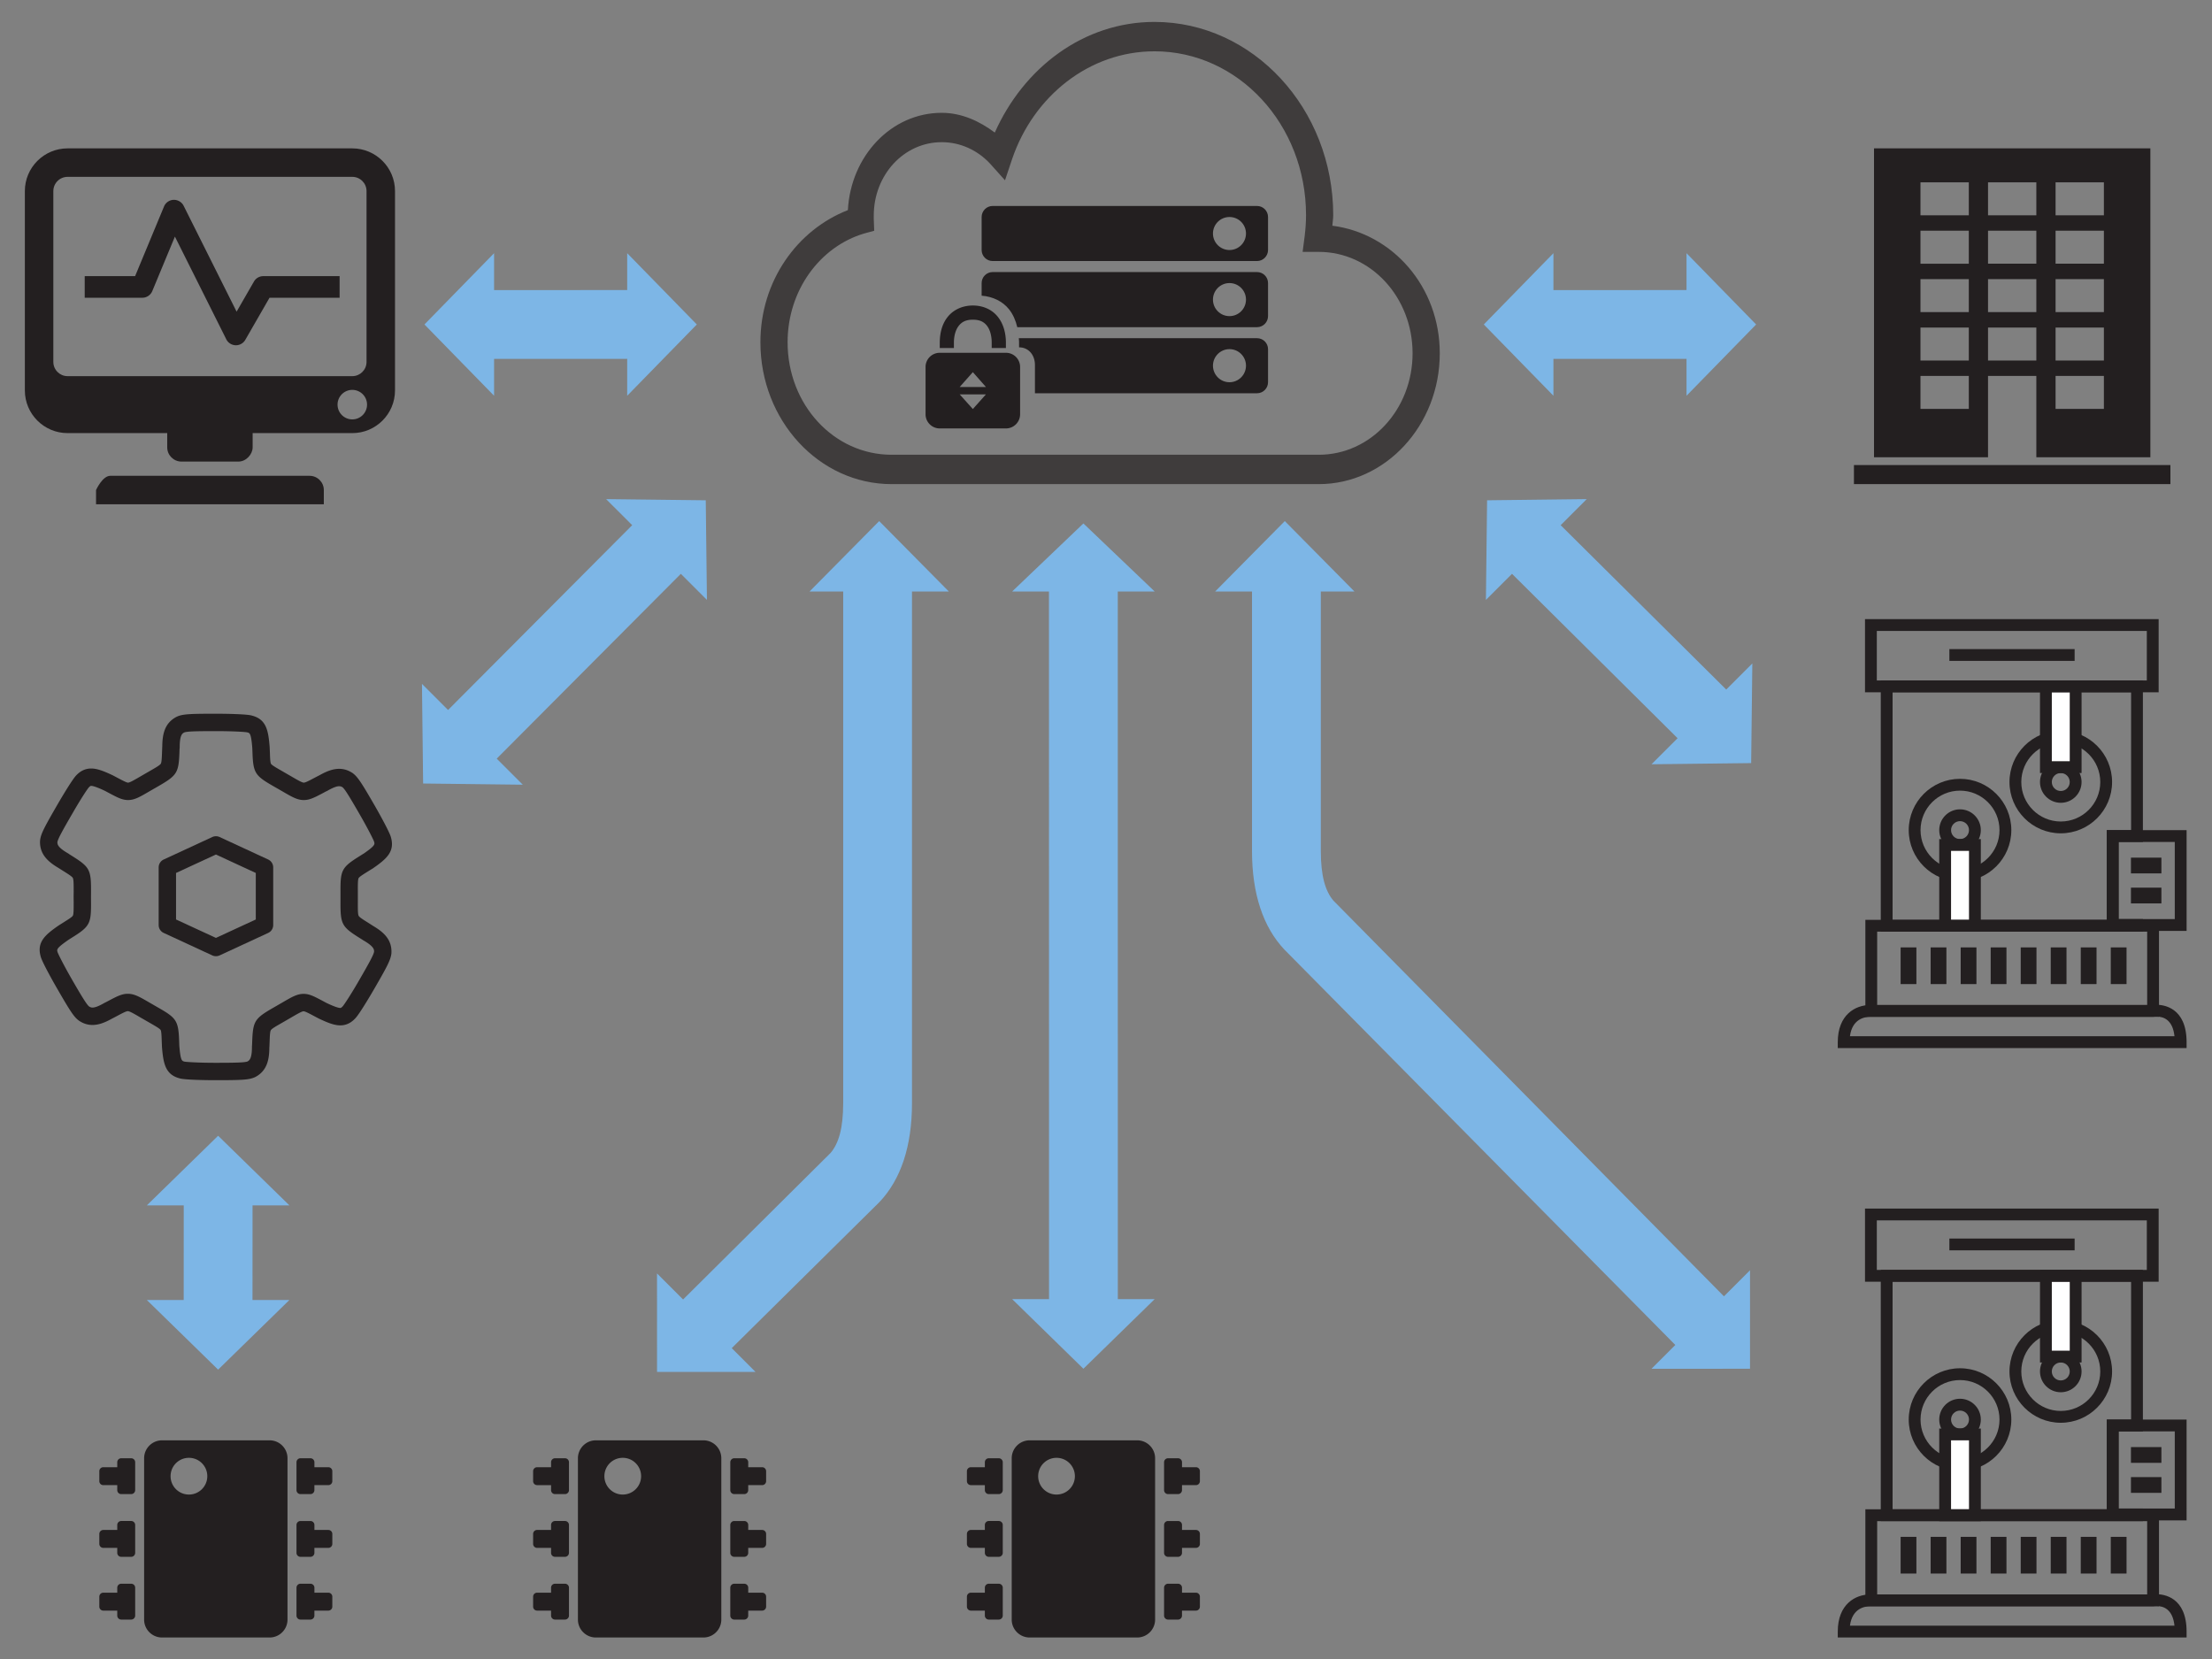 <svg xmlns="http://www.w3.org/2000/svg" width="384" height="288"><rect width="100%" height="100%" fill="#808080" stroke="none"/><defs><clipPath id="a"><path d="M0 216h288V0H0z"/></clipPath><clipPath id="b"><path d="M99.029 213.2h88.476v-60.194H99.029z"/></clipPath></defs><g clip-path="url(#a)" transform="matrix(1.333 0 0 -1.333 0 288)"><path d="M42.761 24.977h-1.814v.648c0 .285-.235.518-.519.518h-1.3c-.282 0-.516-.234-.516-.518V21.993c0-.287.234-.518.518-.518h1.299c.283 0 .516.231.516.518v.65h1.817c.286 0 .516.231.516.518v1.297c0 .286-.23.519-.517.519M42.761 16.806h-1.814v.65c0 .287-.235.516-.519.516h-1.3c-.282 0-.516-.229-.516-.519v-3.63c0-.288.234-.516.518-.516h1.299c.283 0 .516.228.516.516v.649h1.817c.286 0 .516.231.516.519v1.296c0 .288-.23.519-.517.519M42.761 8.636h-1.814v.649c0 .285-.235.518-.519.518h-1.3c-.282 0-.516-.233-.516-.519V5.652c0-.285.234-.518.518-.518h1.299c.283 0 .516.233.516.518v.649h1.817c.286 0 .516.233.516.521v1.296c0 .286-.23.518-.517.518M17.085 26.143h-1.3c-.284 0-.514-.233-.514-.518v-.648H13.45c-.283 0-.515-.233-.515-.518v-1.297c0-.287.232-.519.515-.519h1.821v-.65c0-.287.23-.517.514-.517h1.298c.286 0 .521.23.521.517v3.632c0 .285-.233.518-.519.518M17.085 17.972h-1.3a.514.514 0 0 1-.514-.516v-.65H13.45c-.283 0-.515-.231-.515-.519v-1.296c0-.288.232-.519.515-.519h1.821v-.647c0-.29.23-.518.514-.518h1.298c.286 0 .521.228.521.518V17.454a.517.517 0 0 1-.519.518M17.085 9.803h-1.3c-.284 0-.514-.233-.514-.518v-.649H13.45c-.283 0-.515-.232-.515-.518v-1.296c0-.288.232-.521.515-.521h1.821v-.649c0-.284.23-.517.514-.517h1.298c.286 0 .521.233.521.517V9.286c0 .284-.233.517-.519.517M24.605 21.417c-1.322 0-2.39 1.07-2.39 2.391s1.068 2.392 2.39 2.392 2.392-1.071 2.392-2.392-1.07-2.391-2.392-2.391m10.503 7.062h-14.004c-1.288 0-2.335-1.049-2.335-2.336V5.134c0-1.288 1.047-2.334 2.335-2.334h14.004c1.29 0 2.334 1.046 2.334 2.334v21.009c0 1.289-1.044 2.336-2.334 2.336M99.256 24.977h-1.814v.648c0 .285-.234.518-.519.518h-1.3c-.282 0-.516-.234-.516-.518V21.993c0-.287.234-.518.518-.518h1.299c.284 0 .517.231.517.518v.65h1.816c.285 0 .516.231.516.518v1.297c0 .286-.231.519-.517.519M99.256 16.806h-1.814v.65c0 .287-.234.516-.519.516h-1.3c-.282 0-.516-.229-.516-.519v-3.63c0-.288.234-.516.518-.516h1.299c.284 0 .517.228.517.516v.649h1.816c.285 0 .516.231.516.519v1.296c0 .288-.231.519-.517.519M99.256 8.636h-1.814v.649c0 .285-.234.518-.519.518h-1.3c-.282 0-.516-.233-.516-.519V5.652c0-.285.234-.518.518-.518h1.299c.284 0 .517.233.517.518v.649h1.816c.285 0 .516.233.516.521v1.296c0 .286-.231.518-.517.518M73.58 26.143h-1.3c-.283 0-.514-.233-.514-.518v-.648h-1.821c-.284 0-.516-.233-.516-.518v-1.297c0-.287.233-.519.516-.519h1.821v-.65c0-.287.231-.517.514-.517h1.297c.287 0 .521.23.521.517v3.632c0 .285-.232.518-.518.518M73.58 17.972h-1.3a.514.514 0 0 1-.514-.516v-.65h-1.821c-.284 0-.516-.231-.516-.519v-1.296c0-.288.233-.519.516-.519h1.821v-.647c0-.29.231-.518.514-.518h1.297c.287 0 .521.228.521.518V17.454c0 .289-.232.518-.518.518M73.58 9.803h-1.3c-.283 0-.514-.233-.514-.518v-.649h-1.821c-.284 0-.516-.232-.516-.518v-1.296c0-.288.233-.521.516-.521h1.821v-.649c0-.284.231-.517.514-.517h1.297c.287 0 .521.233.521.517V9.286c0 .284-.232.517-.518.517M81.101 21.417c-1.322 0-2.39 1.07-2.39 2.391s1.068 2.392 2.39 2.392 2.392-1.071 2.392-2.392-1.07-2.391-2.392-2.391m10.503 7.062h-14.004c-1.287 0-2.336-1.049-2.336-2.336V5.134c0-1.288 1.049-2.334 2.336-2.334h14.004c1.291 0 2.334 1.046 2.334 2.334v21.009c0 1.289-1.043 2.336-2.334 2.336M155.747 24.977h-1.813v.648c0 .285-.234.518-.519.518h-1.3c-.281 0-.516-.234-.516-.518V21.993c0-.287.235-.518.518-.518h1.3c.283 0 .516.231.516.518v.65h1.815c.286 0 .517.231.517.518v1.297c0 .286-.231.519-.518.519M155.747 16.806h-1.813v.65c0 .287-.234.516-.519.516h-1.3c-.281 0-.516-.229-.516-.519v-3.63c0-.288.235-.516.518-.516h1.3c.283 0 .516.228.516.516v.649h1.815c.286 0 .517.231.517.519v1.296a.517.517 0 0 1-.518.519M155.747 8.636h-1.813v.649c0 .285-.234.518-.519.518h-1.3c-.281 0-.516-.233-.516-.519V5.652c0-.285.235-.518.518-.518h1.3c.283 0 .516.233.516.518v.649h1.815c.286 0 .517.233.517.521v1.296c0 .286-.231.518-.518.518M130.074 26.143h-1.3c-.284 0-.515-.233-.515-.518v-.648h-1.821c-.283 0-.515-.233-.515-.518v-1.297c0-.287.232-.519.515-.519h1.821v-.65c0-.287.231-.517.515-.517h1.297c.287 0 .521.23.521.517v3.632c0 .285-.233.518-.518.518M130.074 17.972h-1.3a.514.514 0 0 1-.515-.516v-.65h-1.821c-.283 0-.515-.231-.515-.519v-1.296c0-.288.232-.519.515-.519h1.821v-.647c0-.29.231-.518.515-.518h1.297c.287 0 .521.228.521.518V17.454c0 .289-.233.518-.518.518M130.074 9.803h-1.3c-.284 0-.515-.233-.515-.518v-.649h-1.821c-.283 0-.515-.232-.515-.518v-1.296c0-.288.232-.521.515-.521h1.821v-.649c0-.284.231-.517.515-.517h1.297c.287 0 .521.233.521.517V9.286c0 .284-.233.517-.518.517M137.593 21.417c-1.322 0-2.391 1.07-2.391 2.391s1.069 2.392 2.391 2.392c1.321 0 2.391-1.071 2.391-2.392s-1.07-2.391-2.391-2.391m10.503 7.062h-14.003c-1.287 0-2.336-1.049-2.336-2.336V5.134c0-1.288 1.049-2.334 2.336-2.334h14.003c1.29 0 2.335 1.046 2.335 2.334v21.009c0 1.289-1.045 2.336-2.335 2.336" fill="#231f20"/><path d="M228.704 173.798l-9.067 9.284v-4.801l-17.331-.008v4.809l-9.069-9.284 9.069-9.284v4.8l17.331.007v-4.807zM141.093 37.801l9.284 9.068h-4.801l-.007 92.154h4.808l-9.284 8.862-9.281-8.862h4.797l.008-92.154h-4.805zM90.747 173.798l-9.066 9.284v-4.801l-17.335-.008v4.809l-9.069-9.284 9.069-9.284v4.8l17.335.007v-4.807zM91.912 150.9l-12.977.153 3.396-3.394-23.979-24.068-3.399 3.401.152-12.977 12.977-.154-3.394 3.394 23.978 24.068 3.399-3.399zM193.666 150.9l12.977.153-3.396-3.394 21.563-21.407 3.398 3.399-.152-12.977-12.977-.152 3.395 3.393-21.562 21.408-3.399-3.399zM28.406 68.144l9.284-9.067h-4.801l-.007-12.323h4.807l-9.283-9.069-9.284 9.069h4.8l.007 12.323h-4.806z" fill="#7db6e6"/><path d="M160.116 174.885c-1.188 0-2.15.963-2.15 2.152s.967 2.153 2.15 2.153c1.191 0 2.151-.964 2.151-2.153s-.96-2.152-2.151-2.152m3.588 5.738h-34.432c-.786 0-1.432-.642-1.432-1.433v-1.642c1.471-.118 2.739-.741 3.561-1.766.536-.672.875-1.471 1.08-2.336h31.223c.79 0 1.434.643 1.434 1.439v4.305c0 .791-.64 1.433-1.434 1.433M160.116 183.493c-1.188 0-2.15.966-2.15 2.152 0 1.188.967 2.148 2.15 2.148 1.191 0 2.151-.96 2.151-2.148 0-1.186-.96-2.152-2.151-2.152m3.588 5.737h-34.432c-.786 0-1.432-.644-1.432-1.437v-4.3c0-.788.643-1.434 1.432-1.434h34.432c.79 0 1.434.646 1.434 1.434v4.3c0 .793-.64 1.437-1.434 1.437M160.116 166.275c-1.188 0-2.15.972-2.15 2.156 0 1.19.967 2.154 2.15 2.154 1.191 0 2.151-.964 2.151-2.154 0-1.184-.96-2.156-2.151-2.156m3.588 5.737h-31.02c.006-.154.03-.298.03-.452v-.74c1.265 0 2.068-1.024 2.068-2.289v-3.691h28.925c.791 0 1.431.647 1.431 1.435v4.31c0 .786-.64 1.427-1.434 1.427" fill="#231f20"/><g clip-path="url(#b)" opacity=".7"><path d="M150.348 209.373c10.922 0 19.739-9.537 19.739-21.341 0-.869-.061-1.733-.165-2.629l-.279-2.152h2.104c6.763 0 12.216-5.895 12.216-13.208 0-7.312-5.453-13.212-12.216-13.212h-55.629c-7.516 0-13.547 6.52-13.547 14.646 0 6.765 4.215 12.455 9.957 14.165l1.321.361-.057 1.554c-.006.266 0 .404 0 .417 0 5.311 3.932 9.565 8.85 9.565 2.461 0 4.699-1.071 6.31-2.809l1.931-2.155.942 2.811c2.778 8.131 10.017 13.987 18.523 13.987m0 3.828c-9.229 0-17.034-5.968-20.792-14.409-2 1.487-4.316 2.57-6.914 2.57-6.591 0-11.85-5.645-12.221-12.671-6.594-2.573-11.391-9.219-11.391-17.214 0-10.191 7.657-18.47 17.088-18.47h55.629c8.679 0 15.758 7.651 15.758 17.036 0 8.702-6.179 15.62-13.989 16.617.027.459.113.897.113 1.372-.006 13.869-10.447 25.169-23.281 25.169" fill="#231f20"/></g><path d="M126.694 176.267c-1.363 0-2.537-.562-3.273-1.481-.734-.918-1.035-2.106-1.035-3.387v-.671h1.842v.671c0 .972.243 1.737.639 2.232.39.498.921.788 1.827.788.898 0 1.43-.273 1.822-.768.395-.489.635-1.269.635-2.252v-.671h1.85v.671c0 1.288-.327 2.493-1.061 3.405-.73.915-1.889 1.463-3.246 1.463M124.98 165.653l1.715 1.937 1.707-1.937zm1.715-2.868l-1.715 1.911h3.422zm4.308 7.325h-8.616c-1.02 0-1.85-.825-1.85-1.846v-6.158c0-1.023.83-1.848 1.85-1.848h8.616c1.02 0 1.846.825 1.846 1.848v6.158c0 1.021-.826 1.846-1.846 1.846M23.352 79.863c.162-1.937.328-1.976.673-2.065.268-.053 1.854-.154 4.03-.154 2.573 0 3.799.028 4.172.171.271.151.587.386.587 1.958 0 .058.007.116.012.17l.019.478c.104 2.671.314 3.003 2.829 4.441l1.108.64c1.234.721 1.92 1.119 2.753 1.119.759 0 1.37-.327 2.391-.864l.607-.325c.343-.162 1.37-.646 1.789-.646.051 0 .104 0 .304.207.192.21 1.068 1.529 2.154 3.416 1.26 2.177 1.881 3.303 1.936 3.698.015.306-.035.695-1.395 1.485-.053.027-.1.06-.146.096l-.41.255c-2.257 1.423-2.437 1.774-2.422 4.672v1.283c-.015 2.742.116 3.173 2.347 4.571l.583.368c.031.02.066.036.094.052 1.5 1.046 1.452 1.205 1.354 1.548-.087.265-.792 1.68-1.88 3.565-1.282 2.222-1.916 3.276-2.232 3.526-.195.119-.333.136-.438.136-.343 0-.847-.2-1.553-.605-.05-.029-.105-.057-.158-.07l-.419-.228c-1.06-.557-1.699-.898-2.478-.898-.85 0-1.536.402-2.781 1.13l-1.109.636c-2.384 1.368-2.697 1.697-2.789 4.33l-.027.682c-.157 1.913-.317 1.953-.667 2.037-.276.062-1.852.161-4.028.161-2.572 0-3.806-.026-4.177-.177-.271-.144-.583-.378-.583-1.949 0-.06-.003-.117-.02-.181l-.013-.475c-.104-2.667-.317-2.995-2.829-4.438l-1.107-.637c-1.236-.722-1.914-1.119-2.754-1.119-.757 0-1.372.325-2.389.864l-.604.322c-.355.169-1.394.658-1.814.658-.061 0-.111 0-.308-.204-.193-.206-1.061-1.523-2.15-3.417-1.286-2.217-1.879-3.295-1.937-3.694-.009-.305.037-.695 1.397-1.48.051-.032.103-.064.147-.104l.407-.256c2.256-1.418 2.444-1.766 2.426-4.666l-.005-.643.005-.641c.018-2.745-.114-3.177-2.354-4.574l-.577-.365c-1.571-1.092-1.533-1.25-1.43-1.599.086-.266.792-1.68 1.877-3.571 1.255-2.175 1.921-3.271 2.238-3.518.195-.122.333-.139.438-.139.342 0 .845.196 1.544.601.052.032.106.056.158.077l.424.224c1.061.56 1.7.894 2.472.894.852 0 1.54-.4 2.789-1.126l1.113-.642c2.38-1.362 2.688-1.689 2.782-4.324zm4.703-4.484c-1.311 0-3.97.047-4.617.229-1.902.478-2.166 1.931-2.344 4.091-.002.015-.002.044-.002.056l-.029.706c-.022.729-.046 1.303-.146 1.46-.128.193-.739.542-1.503.978l-1.122.646c-.813.478-1.413.824-1.648.824-.212 0-.717-.265-1.411-.634l-.542-.286c-.026-.016-.054-.025-.077-.037-1.032-.58-1.826-.841-2.568-.841-.595 0-1.148.164-1.681.506-.019.011-.039.02-.055.036-.643.459-1.081 1.096-2.896 4.245-.664 1.148-1.952 3.474-2.114 4.12-.536 1.887.583 2.841 2.372 4.073l.63.397c.617.39 1.103.691 1.187.86.109.207.105.908.105 1.785l-.008.65.008.655c0 .931.004 1.602-.111 1.819-.094.183-.584.493-1.262.92l-.515.324c-.026.015-.049.034-.076.05-1.308.773-2.482 1.746-2.416 3.514 0 .019.004.04.005.061.081.839.525 1.679 2.235 4.636.657 1.139 2.023 3.418 2.504 3.885.347.354.951.862 1.914.862.778 0 1.621-.323 2.819-.889l.665-.352c.632-.333 1.13-.598 1.323-.598.223 0 .84.357 1.609.808l1.126.651c.804.461 1.391.795 1.526 1.002.111.176.134.752.164 1.55l.023.61c0 .031.005.061.007.096.016 1.518.269 3.016 1.832 3.84.021.012.039.021.063.03.759.351 1.711.386 5.133.386 1.312 0 3.973-.047 4.61-.232 1.913-.477 2.169-1.925 2.346-4.084l.032-.751c.022-.725.046-1.298.149-1.462.126-.19.733-.535 1.498-.973l1.124-.65c.816-.474 1.408-.821 1.642-.821.217 0 .721.265 1.418.638l.539.28c.026.015.052.028.085.04 1.027.581 1.82.839 2.566.839.588 0 1.145-.166 1.674-.504.025-.009.04-.02.061-.037.678-.488 1.187-1.292 2.898-4.251.652-1.137 1.941-3.465 2.107-4.113.54-1.885-.585-2.844-2.368-4.072-.052-.039-.112-.069-.171-.101l-.479-.299c-.614-.383-1.103-.693-1.19-.861-.106-.208-.104-.905-.099-1.781v-1.306c-.005-.927-.007-1.598.107-1.82.097-.183.581-.493 1.264-.916l.516-.33a.328.328 0 0 0 .069-.048c1.313-.772 2.493-1.739 2.418-3.514 0-.021-.002-.044-.002-.064-.087-.833-.524-1.678-2.236-4.634-.076-.136-1.911-3.309-2.511-3.887-.344-.354-.948-.87-1.907-.87-.776 0-1.614.325-2.802.886l-.66.349c-.629.335-1.134.598-1.325.598-.225 0-.833-.356-1.612-.809l-1.122-.65c-.81-.461-1.395-.793-1.525-.998-.116-.178-.135-.758-.165-1.551l-.023-.61c-.007-.035-.007-.061-.01-.089-.009-1.525-.263-3.027-1.83-3.853-.022-.009-.045-.018-.056-.025-.766-.348-1.718-.388-5.137-.388" fill="#231f20"/><path d="M22.926 96.308l5.196-2.398 5.19 2.398v6.059l-5.19 2.402-5.196-2.402zm5.196-4.781c-.164 0-.328.035-.478.104l-6.323 2.926c-.402.183-.657.587-.657 1.026v7.509c0 .441.255.842.657 1.028l6.323 2.926c.305.139.655.139.956 0l6.324-2.926c.4-.186.656-.587.656-1.028v-7.509c0-.439-.256-.843-.656-1.026l-6.324-2.926a1.15 1.15 0 0 0-.478-.104" fill="#231f20"/><path d="M88.959 46.82l19.205 19.082c1.067 1.241 1.645 3.252 1.645 6.474v66.646h-4.382l9.071 9.17 9.071-9.17h-4.8v-66.646c0-5.598-1.456-9.93-4.228-12.858l-19.247-19.034 3.1-3.099-12.828.004-.002 12.825zM224.513 47.231l-50.857 51.529c-1.068 1.243-1.645 3.254-1.645 6.475v33.787h4.382l-9.071 9.17-9.072-9.17h4.801v-33.787c0-5.598 1.455-9.929 4.228-12.858l50.9-51.481-3.1-3.1 12.828.004.002 12.826z" fill="#7db6e6"/><path d="M42.172 150.381h-29.664v1.854s.833 1.854 1.854 1.854h25.956c1.022 0 1.854-.833 1.854-1.854zM45.879 161.436c-1.06 0-1.92.86-1.92 1.923 0 1.061.86 1.922 1.92 1.922 1.062 0 1.922-.861 1.922-1.922 0-1.063-.86-1.923-1.922-1.923m-38.933 7.484v22.249c0 1.021.832 1.854 1.854 1.854h37.08c1.022 0 1.854-.833 1.854-1.854v-22.249c0-1.02-.832-1.853-1.854-1.853h-37.08c-1.022 0-1.854.833-1.854 1.853m38.934 27.811h-37.08c-3.069 0-5.563-2.492-5.563-5.562v-25.957c0-3.07 2.494-5.562 5.563-5.562h12.977v-1.853c0-1.021.834-1.855 1.856-1.855h7.415c1.021 0 1.854.956 1.854 1.855v1.853h12.978c3.07 0 5.562 2.492 5.562 5.562v25.957c0 3.07-2.492 5.562-5.562 5.562" fill="#231f20"/><path d="M30.727 171.091c-.014 0-.027 0-.041.001-.518.015-.985.313-1.217.776l-6.69 13.374-2.946-7.095c-.218-.525-.73-.868-1.298-.868h-7.502v2.813h6.562l3.766 9.07c.211.509.7.847 1.25.867.548.012 1.061-.285 1.305-.776l6.898-13.787 2.257 3.921c.251.436.716.705 1.219.705h9.939v-2.813h-9.127l-3.156-5.483a1.406 1.406 0 0 0-1.219-.705M241.442 153.006h41.215v2.485h-41.215zM256.401 188.017h-6.295v4.295h6.295zm0-6.305h-6.295v4.296h6.295zm0-6.302h-6.295v4.295h6.295zm0-6.304h-6.295v4.294h6.295zm0-6.305h-6.295v4.295h6.295zm2.503 10.599h6.291v-4.294h-6.291zm0 6.305h6.291v-4.295h-6.291zm0 6.304h6.291v-4.296h-6.291zm0 6.303h6.291v-4.295h-6.291zm8.796-25.215h6.292v-4.295H267.7zm0 6.303h6.292v-4.294H267.7zm0 6.305h6.292v-4.295H267.7zm0 6.304h6.292v-4.296H267.7zm0 6.303h6.292v-4.295H267.7zm-8.796-25.215h6.291v-10.595h14.85v40.229h-35.99v-40.229h14.849zM244.421 50.673h35.163v6.448h-35.163zm36.703-1.538h-38.241v9.527h38.241zM275.908 19.594h7.316v10.048h-7.316zm8.855-1.538h-10.395V31.18h10.395z" fill="#231f20"/><path d="M244.467 8.406h35.163v9.55h-35.163zm36.702-1.541h-38.24v12.631h38.24zM255.255 36.326c-2.834 0-5.141-2.309-5.141-5.143 0-2.836 2.307-5.142 5.141-5.142 2.838 0 5.143 2.306 5.143 5.142 0 2.834-2.305 5.143-5.143 5.143m0-11.824c-3.683 0-6.679 2.999-6.679 6.681 0 3.684 2.996 6.681 6.679 6.681 3.686 0 6.683-2.997 6.683-6.681 0-3.682-2.997-6.681-6.683-6.681" fill="#231f20"/><path d="M255.255 32.352c-.642 0-1.167-.522-1.167-1.168 0-.644.525-1.168 1.167-1.168.646 0 1.17.524 1.17 1.168 0 .646-.524 1.168-1.17 1.168m0-3.876c-1.491 0-2.706 1.215-2.706 2.708 0 1.492 1.215 2.709 2.706 2.709 1.495 0 2.71-1.217 2.71-2.709 0-1.493-1.215-2.708-2.71-2.708" fill="#231f20"/><path d="M257.194 18.728h-3.877v10.518h3.877z" fill="#fff" fill-rule="evenodd"/><path d="M254.088 19.496h2.337v8.979h-2.337zm3.877-1.54h-5.416v12.06h5.416zM268.378 42.589c-2.835 0-5.142-2.307-5.142-5.143 0-2.834 2.307-5.142 5.142-5.142 2.838 0 5.144 2.308 5.144 5.142 0 2.836-2.306 5.143-5.144 5.143m0-11.824c-3.685 0-6.681 2.999-6.681 6.681 0 3.685 2.996 6.683 6.681 6.683 3.684 0 6.682-2.998 6.682-6.683 0-3.682-2.998-6.681-6.682-6.681" fill="#231f20"/><path d="M268.378 38.616c-.644 0-1.168-.524-1.168-1.17 0-.644.524-1.169 1.168-1.169.644 0 1.168.525 1.168 1.169 0 .646-.524 1.17-1.168 1.17m0-3.877c-1.492 0-2.708 1.215-2.708 2.707 0 1.495 1.216 2.708 2.708 2.708 1.493 0 2.708-1.213 2.708-2.708 0-1.492-1.215-2.707-2.708-2.707" fill="#231f20"/><path d="M266.441 49.903h3.876V39.384h-3.876z" fill="#fff" fill-rule="evenodd"/><path d="M267.21 40.154h2.336v8.98h-2.336zm3.876-1.538h-5.416v12.057h5.416zM270.182 53.221h-16.311v1.539h16.311zM240.922 4.341h42.263c-.219 2.091-1.366 2.557-2.342 2.557-.187 0-.31-.02-.31-.02l-.134-.013-36.823.003c-.737 0-2.356-.263-2.654-2.527m43.841-1.54h-45.427v.77c0 3.569 2.285 4.837 4.24 4.837.065 0 .116-.002.144-.002h36.62c.099.013.274.032.503.032.92 0 3.92-.352 3.92-4.867z" fill="#231f20"/><path d="M246.474 19.496h27.895v11.684h3.165v17.955h-31.06zm32.597-1.54h-34.136v32.717h34.136v-21.031h-3.162v-10.048h3.162zM249.575 11.128h-2.053v4.779h2.053zM253.483 11.128h-2.052v4.779h2.052zM257.395 11.128h-2.052v4.779h2.052zM261.304 11.128h-2.053v4.779h2.053zM265.213 11.128h-2.051v4.779h2.051zM269.124 11.128h-2.053v4.779h2.053z" fill="#231f20"/><path d="M281.483 21.637h-3.967v2.051h3.967zM281.483 25.546h-3.967v2.052h3.967zM273.034 11.128h-2.054v4.779h2.054zM276.942 11.128h-2.053v4.779h2.053zM244.421 127.436h35.163v6.449h-35.163zm36.703-1.539h-38.241v9.527h38.241zM275.908 96.36h7.316v10.044h-7.316zm8.855-1.539h-10.395v13.122h10.395z" fill="#231f20"/><path d="M244.467 85.172h35.163v9.551h-35.163zm36.702-1.54h-38.24v12.63h38.24zM255.255 113.089c-2.834 0-5.141-2.308-5.141-5.143s2.307-5.14 5.141-5.14c2.838 0 5.143 2.305 5.143 5.14 0 2.835-2.305 5.143-5.143 5.143m0-11.821c-3.683 0-6.679 2.996-6.679 6.678 0 3.685 2.996 6.68 6.679 6.68 3.686 0 6.683-2.995 6.683-6.68 0-3.682-2.997-6.678-6.683-6.678" fill="#231f20"/><path d="M255.255 109.115c-.642 0-1.167-.523-1.167-1.169 0-.643.525-1.168 1.167-1.168.646 0 1.17.525 1.17 1.168 0 .646-.524 1.169-1.17 1.169m0-3.876c-1.491 0-2.706 1.216-2.706 2.707 0 1.492 1.215 2.708 2.706 2.708 1.495 0 2.71-1.216 2.71-2.708 0-1.491-1.215-2.707-2.71-2.707" fill="#231f20"/><path d="M257.194 95.493h-3.877v10.517h3.877z" fill="#fff" fill-rule="evenodd"/><path d="M254.088 96.262h2.337v8.978h-2.337zm3.877-1.539h-5.416v12.056h5.416zM268.378 119.353c-2.835 0-5.142-2.308-5.142-5.143s2.307-5.142 5.142-5.142c2.838 0 5.144 2.307 5.144 5.142 0 2.835-2.306 5.143-5.144 5.143m0-11.824c-3.685 0-6.681 2.998-6.681 6.681 0 3.685 2.996 6.682 6.681 6.682 3.684 0 6.682-2.997 6.682-6.682 0-3.683-2.998-6.681-6.682-6.681" fill="#231f20"/><path d="M268.378 115.379c-.644 0-1.168-.525-1.168-1.169 0-.646.524-1.17 1.168-1.17.644 0 1.168.524 1.168 1.17 0 .644-.524 1.169-1.168 1.169m0-3.876c-1.492 0-2.708 1.213-2.708 2.707 0 1.493 1.216 2.706 2.708 2.706 1.493 0 2.708-1.213 2.708-2.706 0-1.494-1.215-2.707-2.708-2.707" fill="#231f20"/><path d="M266.441 126.667h3.876v-10.519h-3.876z" fill="#fff" fill-rule="evenodd"/><path d="M267.21 116.917h2.336v8.981h-2.336zm3.876-1.538h-5.416v12.056h5.416zM270.182 129.983h-16.311v1.54h16.311zM240.922 81.106h42.263c-.219 2.091-1.366 2.558-2.342 2.558-.187 0-.31-.021-.31-.021l-.134-.012-36.823.002c-.737 0-2.356-.263-2.654-2.527m43.841-1.54h-45.427v.77c0 3.57 2.285 4.837 4.24 4.837.065 0 .116-.002.144-.002h36.62c.099.014.274.031.503.031.92 0 3.92-.351 3.92-4.866z" fill="#231f20"/><path d="M246.474 96.262h27.895v11.682h3.165v17.954h-31.06zm32.597-1.539h-34.136v32.713h34.136v-21.031h-3.162v-10.044h3.162zM249.575 87.894h-2.053v4.779h2.053zM253.483 87.894h-2.052v4.779h2.052zM257.395 87.894h-2.052v4.779h2.052zM261.304 87.894h-2.053v4.779h2.053zM265.213 87.894h-2.051v4.779h2.051zM269.124 87.894h-2.053v4.779h2.053z" fill="#231f20"/><path d="M281.483 98.402h-3.967v2.052h3.967zM281.483 102.312h-3.967v2.05h3.967zM273.034 87.894h-2.054v4.779h2.054zM276.942 87.894h-2.053v4.779h2.053z" fill="#231f20"/></g></svg>